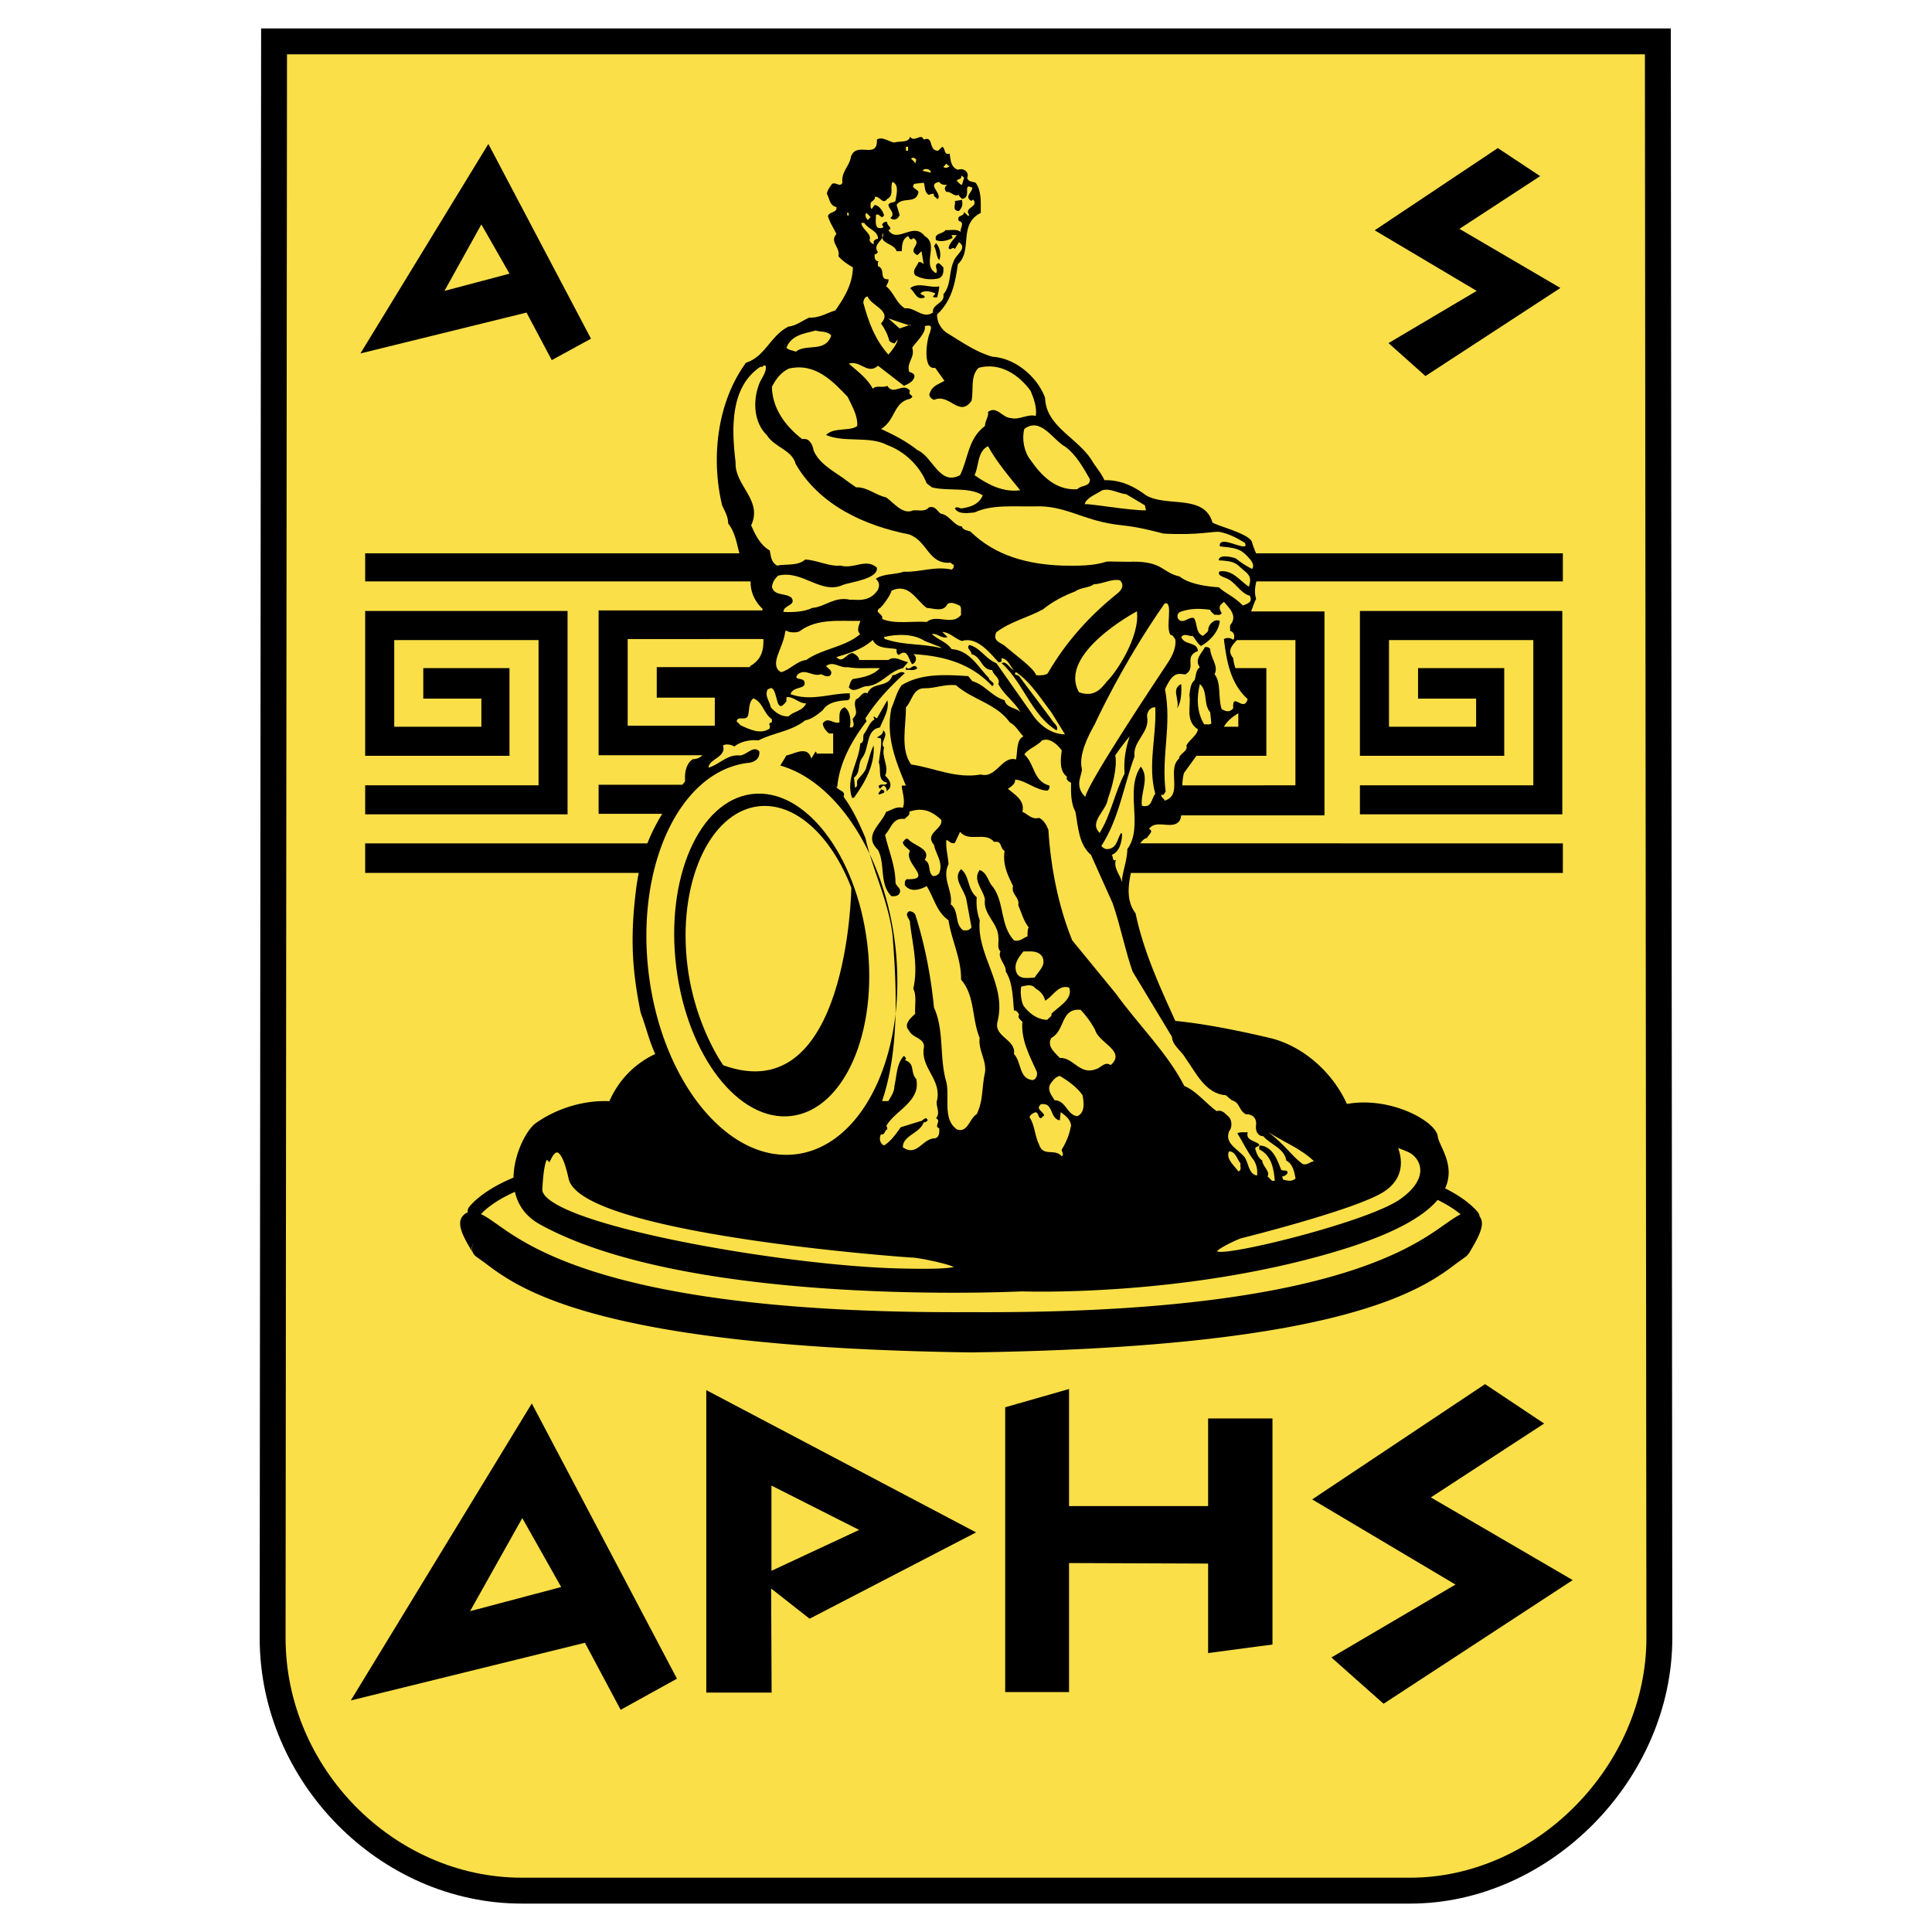 <svg xmlns="http://www.w3.org/2000/svg" width="2500" height="2500" viewBox="0 0 192.756 192.756"><path fill="#fff" d="M0 192.756h192.756V0H0v192.756z"></path><path d="M166.696 2.835H26.052l-.144 160.583c0 14.365 11.976 26.504 26.151 26.504h88.638c13.931 0 26.15-12.385 26.15-26.504l-.151-160.583z" fill-rule="evenodd" clip-rule="evenodd"></path><path d="M164.113 5.419c.004 2.539.15 158.001.15 158.001 0 12.74-11.014 23.918-23.567 23.918H52.059c-12.774 0-23.567-10.953-23.567-23.92l.142-157.999h135.479z" fill-rule="evenodd" clip-rule="evenodd" fill="#fadf48"></path><path fill-rule="evenodd" clip-rule="evenodd" d="M147.329 29.023l-10.176-6.047 12.284-8.202 4.224 2.798-8.054 5.261 10.074 5.897-13.463 8.788-3.686-3.288 8.797-5.207zM58.962 33.791l-3.912 2.137-2.518-4.742-16.572 4.077 12.645-20.707.119-.194 10.238 19.429zm-8.13-6.488l-2.806-4.913-3.684 6.633 6.49-1.72zM145.213 158.092l-14.296-8.496 17.244-11.5 5.896 3.931-11.3 7.369 14.152 8.25-18.868 12.338-5.206-4.619 12.378-7.273zM120.534 141.52v8.742h-13.875v-11.68l-6.371 1.822v28.416h6.371v-12.875c.498.002 13.383.049 13.875.053v8.93l6.421-.855V141.52h-6.421zM53.059 140.023l14.481 27.459-5.617 3.107-3.563-6.689-23.361 5.754 17.82-29.238.24-.393zm2.931 18.315l-3.883-6.879-5.207 9.287 9.09-2.408zM70.468 138.693l26.914 14.193-16.609 8.614-3.835-3.012.045 10.381h-6.516v-30.176h.001zm15.247 13.946l-8.748-4.422v8.504l8.748-4.082zM141.479 69.7v-3.043h8.6v8.748H135.68V60.959h20.192v20.287H135.68v-2.893h17.299V63.859H138.58v8.646h8.694V69.7h-5.795zM42.232 69.7v-3.043h8.6v8.748H36.433V60.959h20.192v20.287H36.433v-2.893h17.298V63.859H39.333v8.646h8.693V69.7h-5.794z"></path><path d="M155.927 58.009v-2.805h-30.609c-.164-.399-.333-.823-.392-1.073-.171-.856-3.336-1.605-3.961-2.001-.821-2.861-4.558-1.504-6.629-2.715-1.211-.899-2.529-1.546-4.148-1.505-.282-.646-.756-1.188-1.146-1.796-1.383-2.401-4.687-3.488-4.772-6.411-.733-2.046-2.918-3.967-5.27-4.114-1.664-.48-3.089-1.503-4.578-2.402-.562-.418-.951-1.086-.929-1.816 1.469-1.357 1.814-3.153 2.074-5.013 1.512-1.358 0-3.968 2.288-5.118-.021-.938.108-2.191-.519-3.007-.3-.125-.753-.083-.841-.501.236-.48-.28-1.023-.928-.793-.736-.272-.714-1.003-.822-1.608-.605.167-.388-.502-.733-.689l-.412.396c-1.014.022-.388-1.525-1.446-1.107-.237-.709-.929.335-1.36-.292-.129.648-1.037.396-1.555.585-.583-.084-1.23-.648-1.749-.293.087 2.047-2.052.104-2.592 1.713-.129.918-1.015 1.545-.842 2.589-.28.481-.627-.083-1.037.105-.216.314-.476.627-.518 1.003.28.48.237 1.149.949 1.316.109.583-.712.437-.842.898.173.646.562 1.19.842 1.795-.712.794.433 1.358.195 2.214.432.481.929.815 1.447 1.107-.021 1.65-.842 3.007-1.749 4.303-.864.25-1.598.771-2.593.71-.69.292-1.295.814-2.072.897-1.814.899-2.311 2.987-4.254 3.613-2.851 3.906-3.521 9.462-2.377 14.223.261.584.604 1.127.604 1.816.683.862.845 1.94 1.117 2.973l-37.335-.002v2.805h38.455c-.023 1.102.458 2.032 1.197 2.747-.01.048-.014.098-.023.146H59.723v14.446h10.361c-.223.229-.523.386-.968.4-.734.48-.823 1.525-.758 2.194-.093.119-.18.236-.27.354h-8.365v2.9l6.347-.001a18.756 18.756 0 0 0-1.483 2.949H36.433v2.948l27.293-.002c-.097.485-.181.988-.248 1.515-.676 5.258-.335 8.514.443 12.444.624 1.664.799 2.68 1.451 4.104-2.441 1.17-3.809 2.988-4.573 4.711-2.637-.117-5.359.777-7.356 2.203-.885.633-2.177 3.018-2.21 5.424-3.258 1.346-4.394 2.885-4.447 2.959a.671.671 0 0 0-.116.512 1.11 1.11 0 0 0-.404.25c-.783.75-.159 1.973.738 3.498l.144.246c-.14-.271-.117-.725.202-1.027-.197.188-.27.473-.251.744a.985.985 0 0 0 .409.699l.856.613c3.315 2.523 11.076 8.436 48.503 8.945h.024c37.431-.51 45.191-6.422 48.506-8.947l.855-.611c.104-.074.294-.303.358-.416l.145-.246c.845-1.436 1.446-2.604.861-3.359a.7.7 0 0 0-.123-.346c-.048-.066-.917-1.248-3.312-2.443 1.072-2.34-.638-4.271-.732-5.176-.161-1.482-4.652-4.027-9.069-3.244-1.439-3.191-4.42-5.816-7.72-6.592-3.941-.928-7.02-1.463-9.399-1.695-1.578-3.477-3.172-6.937-3.965-10.732-.884-1.158-.774-2.614-.469-4.029h43.099v-2.948l-42.17-.008c.197-.267.433-.497.685-.534.107-.292.733-.689.195-.897.734-1.064 2.462.23 3.108-.919.047-.143.082-.29.109-.438h14.291V61.005h-7.322c.17-.422.3-.867.503-1.253-.195-.635-.109-1.185.021-1.743h30.581zM62.623 72.403v-8.647H76.16c.037 1.061-.152 2.046-1.328 2.7l.004.105h-9.312v3.044h5.792v2.798h-8.693zm70.99 52.359c5.599-1.699 8.458-3.439 9.82-5.047 1.089.529 1.828 1.051 2.294 1.439-.306.146-.586.328-.801.467l-.833.576c-3.44 2.439-12.579 8.918-47.209 8.717-34.639.201-43.778-6.277-47.219-8.719l-.833-.576c-.227-.145-.521-.336-.844-.486.287-.32 1.269-1.285 3.384-2.221.288 1.268 1.035 2.441 2.509 3.252 15.147 8.344 48.068 6.676 48.068 6.676s16.152.621 31.664-4.078zm-10.066-53.596v1.339h-1.438c.341-.586.862-.99 1.438-1.339zm5.698-7.307v14.494l-11.288.004c.015-.433.062-.853.176-1.247a906.36 906.36 0 0 0 1.238-1.705h6.974v-8.749l-3.086.001a4.03 4.03 0 0 1-.221-.996c-.648-.775-.092-1.27.37-1.802h5.837zM54.97 115.664c.118-.285.395-.701.616-.684.138.014.628.238 1.146 2.623 1.205 5.539 33.924 7.863 34.249 7.863.583 0 3.489.584 4.172.943-.402.107-1.677.252-5.702.137-10.967-.312-31.994-3.91-35.017-7.189-.217-.236-.327-.459-.327-.664v-.029c.121-2.297.37-2.836.463-2.961l.237.258.163-.297zm83.09 3.24c1.35-.873 1.707-1.977 1.707-2.904a4.13 4.13 0 0 0-.281-1.461c.188.066.461.168.913.357.722.301 1.216.939 1.293 1.664.007.066.011.133.011.201 0 .963-.713 1.982-2.029 2.896-3.146 2.184-16.079 5.402-18.016 5.234a1.188 1.188 0 0 1-.246-.041c.177-.25 1.186-.811 2.339-1.287.589-.145 11.607-2.909 14.309-4.659z" fill-rule="evenodd" clip-rule="evenodd"></path><path d="M105.736 111.775l.087-.812c.455.311.953.689 1.037 1.314a6.523 6.523 0 0 1-.928 2.4c-.021.252.259.502 0 .689-.692-.834-1.856.105-2.267-1.189-.434-.857-.41-1.9-.952-2.713.088-.273.367-.42.626-.502.347.145.196.562.521.604l.322-.293c-.172-.438-.886-.627-.322-1.105 1.294-.189.822 1.422 1.876 1.607zM108.005 109.27c.13.689.282 1.734-.518 2.09-1.038-.104-1.121-1.566-2.269-1.588-.301-.48-.754-1.023-.431-1.609.215-.312.539-.75.948-.814.759.438 1.689 1.085 2.27 1.921zM109.259 102.752c.366 1.318 3.133 2.111 1.555 3.512-.585-.398-.97.271-1.447.395-1.662.65-2.244-1.17-3.63-1.105-.452-.521-1.338-1.148-.84-2.004 1.402-.754.905-2.988 2.915-2.799a9.235 9.235 0 0 1 1.447 2.001zM104.27 99.832c.8-.42 1.296-1.631 2.398-1.299.409 1.107-.95 1.818-1.771 2.611.085.293-.28.398-.412.607-.991-.021-1.812-.65-2.376-1.42-.216-.439-.344-1.316-.216-1.902.541-.104 1.038-.291 1.447.211.476.251.843.71.93 1.192zM103.968 95.423c.475.876-.368 1.463-.735 2.108-.756.043-1.599.211-1.856-.605-.238-.855.324-1.482.732-2.004.671.022 1.427-.125 1.859.501z" fill-rule="evenodd" clip-rule="evenodd" fill="#fadf48"></path><path d="M99.194 84c.821-.147.518.585 1.035.898-.214 1.378.325 2.442.844 3.509-.236.793.691 1.127.519 1.899.324.752.517 1.546 1.037 2.215-.13.27-.109.584-.109.897-.452.147-.775.585-1.359.396-1.384-1.482-.931-3.694-2.074-5.303-.54-.521-.518-1.379-1.339-1.713-.756.982.345 1.942.52 2.925-.218 1.522 1.338 2.36 1.338 3.799.086.356-.174 1.067.217 1.4-.347.627.604 1.357.518 2.004.734 1.129.711 2.801.821 3.906.173-.104.454.209.517.416-.194.232.109.504.325.691-.152 1.816.732 3.422 1.447 5.012.065.357-.065.711-.409.814-1.406-.125-1.103-1.795-1.88-2.609.236-1.463-2.031-1.691-1.642-3.217.951-3.738-2.117-6.62-1.771-10.128-.258-.69-.365-1.462-.304-2.299-.949-.772-.69-2.108-1.553-2.797-.908.919.302 2.005.518 3.008l.518 2.798c-.196.312-.518.334-.842.292-.887-.668-.368-1.921-1.232-2.589.238-1.338-.928-2.611-.216-4.011-.064-.814-.302-1.671-.215-2.423.28.105.452.439.841.314l.52-1.107c.946 1.086 2.46-.084 3.41 1.003zM105.933 74.873c-.109.773-.281 2.068.517 2.611-.128.313.195.521.411.606-.021 1.022-.021 2.067.434 2.901.28 1.526.322 3.238 1.553 4.304l2.162 4.825c.777 2.233 1.208 4.573 1.986 6.806l3.931 6.518c.042.877.95 1.398 1.339 2.109 1.016 1.398 1.986 3.592 4.039 3.717l.215.189.374.311c.865.248.62.939 1.397 1.4.648-.041 1.081.377 1.036 1.002-.106.564.087 1.168.714 1.191.691.834 2.115 1.189 2.289 2.424.69.354.82 1.23.929 1.797-.411.332-.755.225-1.253.104l-.085-.314c.172 0 .344-.084.518-.293.107-.479-.476-.166-.627-.395-.366-.941-.819-2.277-2.075-2.404-.192.064-.063.271-.105.396 1.229.564 1.467 2.008 1.555 3.113-.368.145-.476-.271-.734-.418.325-.48-.495-1.002-.519-1.586-.452-.314-.583-.773-.712-1.213.085-.229.431-.125.41-.396-.389-.375-1.383-.375-1.146-1.211-.215.021-.756-.064-1.035.104.561.898.993 1.859 1.661 2.717.262.438.37.938.304 1.502-.864-.166-.82-1.211-1.23-1.816-.627-.816-2.053-1.357-1.555-2.611.302-.332.302-1.043 0-1.396-.367-.316-.67-.795-1.252-.607-1.038-.754-2.053-2.047-3.22-2.506-1.684-3.299-4.6-6.119-6.825-9.213l-4.362-5.325c-1.382-3.424-2.139-7.245-2.375-11.026-.173-.438-.434-.96-.928-1.189-.735.207-1.125-.377-1.664-.608.28-1.147-.777-1.711-1.447-2.296.217-.147.797-.479.713-.919 1.08.083 2.008 1.044 3.217 1.107.197-.105.239-.292.218-.502-1.643-.438-1.446-2.15-2.507-3.111.368-.564 1.231-.814 1.772-1.399.99-.42 1.962 1 1.962 1z" fill-rule="evenodd" clip-rule="evenodd" fill="#fadf48"></path><path d="M131.114 115.869c-.367-.041-.777.521-1.23.209-1.166-.918-1.602-1.777-3.327-3.111 1.535.98 3.262 1.65 4.557 2.902zM123.771 116.078c-.085.271.173.668-.216.793-.453-.605-1.295-1.316-.928-2.004.671.022.776.793 1.144 1.211zM95.372 68.357c1.684 1.483 4.039 1.837 5.377 3.717.603.314.908.94 1.359 1.4-.712.292-.582 1.503-.732 2.297-1.426-.396-1.965 1.922-3.521 1.503-2.506.439-4.643-.668-6.954-1.002-1.102-1.525-.497-3.864-.518-5.701.626-.627.691-1.943 1.879-1.901 1.08 0 1.964-.418 3.11-.313z" fill-rule="evenodd" clip-rule="evenodd" fill="#fadf48"></path><path d="M77.854 76.38c5.525 1.572 10.33 8.705 11.441 17.75 1.323 10.782-3.104 20.198-9.889 21.03-6.786.832-13.359-7.232-14.683-18.014-1.324-10.782 3.104-20.198 9.889-21.031 0 0 1.234-.033 1.149-1.139-.605-.667-1.252.377-1.965.398-1.252-.126-2.03.918-3.109 1.21.064-.897 1.812-1.023 1.446-2.214.366-.188.821-.061 1.145.104.647-.521 1.598-.689 2.398-.604 1.49-.774 3.282-.898 4.664-2.006.669-.104 1.275-.626 1.75-1.002.452-.773 1.533-.96 2.483-1.002.345-.125.173-.46.216-.69-1.987 0-3.865.836-5.918.084.281-.856 1.685-.417 1.361-1.295-.173-.354-1.144-.083-.626-.689.756-.605 1.511.292 2.289 0 .259.062.476.271.821.187.259-.104.281-.438.107-.605l-.41-.397c.713-.563 1.383.23 2.16.105 1.015.187 2.16.062 3.218.105-.734.752-1.707.917-2.7 1.085-.28.209-.28.543-.41.814.497.648 1.167-.062 1.771-.104 1.425-.062 2.267-1.524 3.629-1.795l.518-.606c-.648-.104-1.339-.669-1.966-.209h-2.915c0-.313-.367-.564-.627-.69-.626-.042-.993 1.108-1.642.398 1.275-.398 2.571-.752 3.629-1.713.432.918 1.513.751 2.376.918 0 .209-.042.46.216.587.907-.732.95.437 1.339.918a.559.559 0 0 0 .108-1.003c3.002.167 5.766.919 7.883 3.195.411-.355-.324-.501-.324-.794-1.144-1.19-1.945-2.776-3.737-2.903-.475-.709-1.339-.918-1.964-1.503.475-.125 1.037.522 1.554.293l-.517-.501c.777.042 1.273.689 1.964.897 1.446-.438 2.678 1.044 3.629 2.11.129 0 .26.021.324-.104v-.294c.713.106.885.94 1.231 1.191-.389-.063-.734-.981-1.231-.688 2.203 1.983 2.98 5.178 5.486 6.704.259-.419-.346-.732-.519-1.108l-3.22-4.303c-.085-.125-.669-.125-.301-.396 1.426.961 2.462 2.631 3.521 4.01l1.359 2.193c-1.405 0-2.59-.96-3.325-2.089l-3.52-5.011c-1.081-.419-1.578-1.526-2.701-1.818-.346.355.238.564.216.919.993.229.97 1.566 2.073 1.587.086.522.841.773.604 1.399.604 1.128 1.62 1.734 2.288 2.924-.278-.585-1.467-.438-1.663-1.315-1.273-.376-1.943-1.525-3.216-1.901l-.411-.502c-2.268-.145-4.665-.292-6.631.899-.496.626-.69 1.546-1.036 2.318-.583 2.861.476 5.346 1.447 7.706h-.411c.022.607.389 1.484.109 2.214-.691-.167-1.123.251-1.663.396-.541 1.338-2.312 2.34-.821 3.803.756 1.419.108 3.383 1.339 4.615.324.021.648.021.82-.293.238-.522-.41-.689-.41-1.106-.022-1.691-.691-3.132-1.037-4.719.649-.711.736-1.714 1.966-1.587.15-.23.583-.355.432-.711 1.339-.479 2.268-.062 3.195.794.261.919-1.727 1.336-.713 2.505.173.942.95 1.756.52 2.82-.173.21-.367.314-.627.293-.561-.418-.129-1.232-.82-1.607.69-1.128-1.101-1.4-1.663-2.089-.281-.124-.346.188-.518.293.022.396.475.606.712.898-.712 1.19 2.44 2.902-.303 2.819-.259.125-.193.376-.215.585.561.772 1.555.458 2.181.104.733 1.148.973 2.568 2.181 3.404.302 2.026 1.274 3.779 1.254 5.931 1.404 1.607 1.058 3.928 1.856 5.807-.174 1.189.734 2.316.52 3.508-.325 1.48-.152 2.777-.823 4.113-.713.396-.885 1.92-1.985 1.504-1.426-1.045-.691-3.133-1.036-4.719-.713-2.34-.196-5.18-1.232-7.416-.323-3.236-.928-6.349-1.878-9.313a.732.732 0 0 0-.604-.314c-.561.397.15.773.086 1.211.259 2.11.843 4.346.324 6.518.368.709.13 1.67.195 2.504-.411.398-1.231 1.045-.604 1.693.324.752 1.707.73 1.446 1.814-.216 1.965 1.771 3.051 1.339 5.119-.194.521.389 1.252-.108 1.795.583.273-.259.816.324 1.002.022.398.022.877-.41 1.002-1.296 0-1.772 1.881-3.218.902-.044-1.172 1.749-1.424 2.073-2.508.194.061.281-.086.409-.189-.215-.502-.474.084-.733.084l-1.966.607c-.453.646-.993 1.42-1.662 1.814-.411-.166-.521-.73-.303-1.105.41.084.324-.377.627-.502-.022-.127.021-.25-.108-.312.82-1.547 3.476-2.443 3-4.699-.648-.73-.063-1.523-1.144-1.9.065-.064.15-.105.108-.209l-.195-.209c-.734.75-.712 1.982-.95 3.008 0 .584-.345 1.045-.605 1.502h-.625c1.727-5.096 1.468-11.277 1.037-16.623-.432-3.405-1.967-6.37-2.701-9.629-.605-1.42-1.231-2.818-2.181-4.114.259-.605-.519-.563-.714-1.001h.088c.216-2.339 1.404-4.554 2.915-6.517l-.108-.293c1.124-1.774 2.463-3.174 3.931-4.511-.455-.334-.777.23-1.23.188-.432 1.358-2.01.606-2.485 1.817-.583-.23-.712.502-1.145.585-.41.773.411 1.274-.324 1.921-.043.335.26.647-.086.898h-.216c.152-.688.022-1.671-.519-2.005-.646.229-.495.94-.517 1.503-.605.209-1.146-.626-1.663.105.043.396.28.71.626 1.003h.41v2.004h-1.663c.043-.104-.043-.146-.086-.209l-.432.711c-.367-1.337-1.641-.482-2.484-.313l-.605 1.006z" fill-rule="evenodd" clip-rule="evenodd" fill="#fadf48"></path><path d="M75.022 79.222c-5.262.646-8.645 8.359-7.556 17.228 1.089 8.868 6.238 15.534 11.5 14.888 5.262-.646 8.645-8.359 7.556-17.228-1.088-8.868-6.237-15.534-11.5-14.888z" fill-rule="evenodd" clip-rule="evenodd"></path><path d="M72.157 106.279s-2.782-3.84-3.552-9.789c-1.066-8.251 2.137-15.44 7.037-16.042 3.675-.451 7.291 2.928 9.297 8.129-.001 0-.285 22.253-12.782 17.702zM77.014 71.761v.312c-.151-.042-.216.126-.302.189.172.083.065.271.086.417-.886.647-2.052.084-2.895-.314l-.41-.396c.108-.627.95.042 1.145-.606.151-.563.022-1.253.518-1.691.973.377.994 1.483 1.858 2.089zM78.461 69.965v-.396c.67-.147 1.21.625 1.965.605-.346.792-1.209.752-1.749 1.294-.735.062-1.361-.417-1.772-.897-.107-.606-.669-1.149-.301-1.818.151.022.238-.166.41-.083.627.376.367 2.778 1.447 1.295zM85.826 61.945c0 .23-.476.94 0 1.316-1.512 1.316-3.736 1.42-5.4 2.59-.949.105-1.575.961-2.484 1.211-.647-.292-.561-1.002-.409-1.503.281-.878.712-1.672.82-2.61h.216c0 .124.929.25 1.253 0 1.728-1.276 3.994-.962 6.004-1.004zM94.529 60.254c.41-.251.886.02 1.254.188.172.25.063.605.108.898-.886 1.148-2.42-.125-3.435.71-1.361-.105-3.153.25-4.448-.292.172-.565-.886-.607-.217-1.107.042.083 1.102-1.254 1.145-1.714 1.728-.814 2.441.92 3.521 1.714.625.021 1.706.48 2.072-.397z" fill-rule="evenodd" clip-rule="evenodd" fill="#fadf48"></path><path d="M76.388 36.487c.152.689-.519 1.316-.712 2.005-.562 1.586-.455 3.676.819 4.907.821 1.296 2.505 1.442 2.894 2.903 2.398 4.115 6.869 6.14 11.318 7.018 1.855.668 1.899 3.007 4.146 2.819.086.063.152.23.303.188.02.209-.021.397-.217.501-1.64-.376-3.238.292-4.751.209-.906.313-2.008.166-2.807.709.366.356.389.627.216 1.087-.88 1.376-2.308.937-2.808 1.002-1.512-.355-2.527.73-3.736.814-.843.417-2.095.459-2.895.396.022-.709 1.296-.605.821-1.399-.583-.522-1.748-.146-1.965-1.106.064-.419.259-.795.627-1.108 2.439-.605 4.276 1.963 6.522.898.834-.279 3.455-.585 3.326-1.691-1.08-.981-2.289.167-3.629-.209-1.188.104-2.291-.543-3.52-.607-.756.669-1.879.419-2.807.607-.628-.355-.606-.94-.735-1.504-.994-.585-1.447-1.587-1.857-2.506 1.188-2.548-1.663-3.947-1.554-6.309-.411-3.424-.541-7.497 2.482-9.523.239.107.281-.226.519-.101zM82.932 33.48c-.583 1.733-2.484.772-3.543 1.608-.301-.147-.669-.125-.928-.397.518-1.296 1.771-1.4 2.916-1.713.518.168 1.165.021 1.555.502z" fill-rule="evenodd" clip-rule="evenodd" fill="#fadf48"></path><path d="M84.573 39.598c.432.92 1.037 1.901.95 2.904-.712.564-2.311.083-3.11.897 1.836.794 4.32.064 6.113 1.003 1.749.648 3.261 2.11 3.93 3.822l.519.397c1.619.418 3.65-.084 5.074.794-.345.877-1.209 1.19-2.158 1.315-.174-.063-.324-.146-.519-.104l-.109.104c.389.647 1.383.439 1.966.397 1.75-.815 3.952-.564 6.004-.605 2.98-.126 4.718 1.334 7.992 1.796 1.475.207 1.845.138 4.858.918 3.479.193 5.067-.264 5.604-.164.776.146 1.536.489 2.509 1.087.378.724-.793.167-1.639-.046-.586-.147-.929-.034-.854.397 1.52.163 2.011.2 2.779 1.023.313.336.746.811.442 1.229 0 0-.762-.342-1.623-1.045-.374-.154-1.721-.449-1.711.188 1.276.062 1.637.213 2.074.622.735.689 1.342.86.927 2.015-.93-.649-1.655-1.736-2.929-1.527-.269.471.532.544.964.816.732.438 1.229 1.399 2.072 1.607.136.374.26.653-.693.972-1.012-1.001-1.688-1.146-2.398-1.812-1.546-.1-3.119-.418-3.919-1.085-1.702-.359-1.653-1.49-4.646-1.475-.281.042-2.317-.043-2.641-.002-1.338.439-2.851.418-4.364.397-3.498-.126-6.713-.961-9.222-3.404-.302-.104-.799-.167-.842-.502-.864-.084-1.187-1.149-2.159-1.295-.346-.333-.562-.793-1.145-.605-.41.459-.928.25-1.555.292-1.036.459-1.879-.689-2.699-1.295-1.059-.208-1.858-1.042-3.003-1.001-.474-.334-.799-.544-1.252-.898-1.059-.752-2.484-1.504-3.001-2.82-.023-.251-.237-1.023-.821-1.105h-.324c-1.727-1.357-2.959-3.091-3.002-5.201.389-.752.842-1.399 1.663-1.817 2.637-.629 4.386 1.229 5.898 2.816z" fill-rule="evenodd" clip-rule="evenodd" fill="#fadf48"></path><path d="M111.511 59.187c-2.895 2.319-5.162 4.888-6.934 7.916-.194.377-1.207.255-1.207.255-.213-.668-1.804-1.805-2.939-2.761-.471-.52-1.445-.522-1.036-1.504 1.403-1.086 3.132-1.462 4.665-2.297.907-.752 2.072-1.357 3.219-1.796.538-.397 1.427-.352 1.856-.71.906-.021 1.727-.564 2.592-.396 0 0 .698.535-.216 1.293zM116.235 68.765c.833-1.85 1.346-1.521 2.036-1.48 1.145-.689-.223-1.769 1.246-2.333-.063-.961-1.361-.542-1.663-1.398.346-.44.778-.021 1.145-.105.281.334.432.71.82 1.002.864-.459 1.793-1.44 1.879-2.506-.496-.25-1.102.314-1.145.814.043.314-.344.459-.518.69-.801-.312-.519-1.253-.93-1.796-.584-.125-1.035.669-1.556.105-.127-.294-.106-.523.194-.711 1.016-.355 1.901-.355 3.002-.209.045.23.281.335.433.502.238-.042.582.125.714-.189-.174-.208-.304-.563-.108-.813l.323-.294c.476.544 1.361 1.359.713 2.215-.174.167-.065.459-.087.69.411.082.521.605.304.897-.217-.23-.67-.251-.93-.084.26 2.089.605 4.386 2.375 5.994-.408 1.399-1.554-.835-1.445.919-.391.46-.777.271-1.145.084-.391-1.107-.023-2.632-.714-3.488.433-.835-.41-1.629-.433-2.507-.106-.187-.303-.229-.519-.209-.321.606-1.101 1.273-.517 2.006-.432.334-.368.857-.52 1.294-.409.314-.453.961-.518 1.505.174 1.064-.453 2.568.843 3.404-.063.584-.843 1.045-1.144 1.607.193.606-.714.794-.736 1.317-1.252 1.086.453 3.633-1.447 4.197.022-.229-.432-.312-.301-.605.28.124.28-.188.41-.292-.449-3.697.631-6.547-.061-10.223zM115.262 70.571c.13 2.924-.777 5.806 0 8.625-.411.501-.324 1.462-1.337 1.19-.152-1.356.797-2.757-.109-3.905-1.641 2.381.323 5.972-1.339 8.228-.021 1.024-.366 1.922-.519 2.904v.396c-.215-.731-.886-1.399-.627-2.213-.365.187-.237-.272-.408-.501.798-.334.993-1.275 1.035-2.089l-.107-.105c-.411.628-.368 1.441-1.252 1.608-.303.042-.542-.083-.715-.313 1.752-2.693 2.203-5.931 3.306-8.918-.194-1.587 1.577-2.381 1.252-4.01-.021-.417.325-.959.82-.897z" fill-rule="evenodd" clip-rule="evenodd" fill="#fadf48"></path><path d="M120.747 71.072l.109 1.107c-.173.167-.475.062-.713.084-.756-1.191-.756-2.736-.432-4.011.821.669.325 2.026 1.036 2.82z" fill-rule="evenodd" clip-rule="evenodd" fill="#fadf48"></path><path d="M117.854 68.252c.021.752.042 1.734-.41 2.423.281-.877-.648-1.942.41-2.423z" fill-rule="evenodd" clip-rule="evenodd"></path><path d="M112.715 73.467c-.397 1.115-.624 2.335-.516 3.724-.994 1.901-1.341 4.051-2.485 5.91-1.123-1.106.691-2.213.822-3.404.389-1.086.971-3.123.732-4.336.001 0 .794-1.17 1.447-1.894zM116.523 66.108c-.924 1.405-7.875 11.79-8.247 13.399-1.188-1.161-.234-2.277-.342-2.804-.33-1.406.637-3.297 1.296-4.458 0 0 2.611-5.796 6.962-12.034.947-.305-.006 2.594.639 3.169.11-.143.419.399.419.399s.263.834-.727 2.329zM113.431 60.988c.316 2.596-2.146 6.217-3.002 7.001-.626.826-1.354 1.594-2.778 1.076-2.172-3.86 5.78-8.077 5.78-8.077zM114.226 50.417l.11.501c-1.709.021-5.875-.731-6.113-.606.107-.626 1.144-1.002 1.749-1.399.82-.229 1.575.314 2.396.397l1.858 1.107zM108.739 47.806c.042.794-.885.565-1.252 1.003-2.116.146-3.563-1.315-4.665-2.904-.669-.854-.885-2.13-.627-3.111 1.665-1.232 2.83 1.107 4.148 1.817 1.036.793 1.749 2.067 2.396 3.195zM98.568 44.507c.862 1.566 2.115 3.048 3.218 4.406-1.706.231-3.218-.563-4.558-1.503.476-.961.239-2.298 1.34-2.903z" fill-rule="evenodd" clip-rule="evenodd" fill="#fadf48"></path><path d="M92.78 33.187c-.324.627-.777 3.759.519 3.508l.927 1.295c-.517.334-1.209.46-1.446 1.212-.194.229.108.606.41.689 1.555-.689 2.504 1.817 3.737.104.238-1.106-.152-2.464.711-3.3 2.184-.583 4.062.752 5.185 2.298.323.773.647 1.671.518 2.506-.82-.229-1.663.439-2.483.209-.841 0-1.402-1.274-2.288-.606.107.418-.302.898-.302 1.4-1.708 1.273-1.664 3.278-2.484 4.908-2.074 1.085-2.679-1.817-4.256-2.507-1.123-.898-2.375-1.524-3.627-2.109 1.469-.877 1.209-2.652 2.894-3.008.625-.355-.303-.313 0-.793-.69-.917-1.641.543-2.267-.5-.433.25-1.102-.104-1.448.292-.539-1.025-1.49-1.714-2.397-2.507 1.167-.356 1.879 1.149 2.916.209l2.591 2.005c.389-.168.951-.417 1.037-.898.065-.335-.324-.418-.518-.501-.282-.961.626-1.442.302-2.402.281-.459 1.447-1.529 1.253-2.155.84-.21.624.212.516.651zM92.262 63.95c.518.208 1.037.397 1.555.605l.086.105c-2.137-.501-3.542-.229-5.594-.898-.064-.062-.129-.125-.106-.208 1.295-.313 2.958-.336 4.059.396z" fill-rule="evenodd" clip-rule="evenodd" fill="#fadf48"></path><path d="M87.899 32.268c.388.543.669 1.108.82 1.713.13.209.346.209.519.291l.325-.396c-.044.396-.518 1.044-.93 1.504-1.361-1.525-2.009-3.341-2.505-5.2.043-.251.13-.564.432-.606.325.94 2.527 1.42 1.339 2.694zM90.793 32.477l.108-.104-1.145.396-1.123-1.002c.541.167 1.425.501 2.16.71zM91.418 15.936l-.107.398c-.022-.209-.281-.336-.411-.502.152-.188.412-.063.518.104z" fill-rule="evenodd" clip-rule="evenodd" fill="#fadf48"></path><path fill="#fadf48" d="M90.383 15.038h.216v-.397h-.216v.397z"></path><path d="M84.681 21.24c0 .126.021.252-.108.315l-.087-.315h.195zM92.867 17.231l-.821-.188c.151-.313.842-.208.821.188zM94.745 16.542c-.065.167-.454.293-.626.104l.303-.312c.107.083.172.249.323.208zM96.193 17.732l-.217.71c-.216-.019-.345-.271-.518-.396.042-.21.561-.146.433-.502.128-.041.194.126.302.188z" fill-rule="evenodd" clip-rule="evenodd" fill="#fadf48"></path><path d="M89.346 20.051c-.194.229-.562.062-.713.396.065.438.757.876.195 1.294.367.334.776.105.928-.292l-.302-1.002c.561-.878 1.965-.021 2.182-1.296-.174-.355-.8-.375-.411-.814l.929-.105c.172.314.022.94.519 1.212.152-.062.303-.125.518-.104-.129.25.195.333.303.501h.106c.347-.648-1.165-1.441.109-1.692.173.292.496.314.82.292-.324.188-.324.46-.107.71.496-.062.713.502 1.252.293 0 .167.217.272.302.397 1.038-.125-.021-1.671 1.038-1.107-.022.438-.843.939-.087 1.316.043-.063.109-.147.195-.105.537.731-1.015.752-.412 1.504l-.108.105-.41-.397c-.022.522-.8.23-.519.898.691.146-.022.877.217 1.106-.519-.376-1.038-.146-1.556-.208-.281.437-1.166.271-.95 1.002.562.23 1.188.021 1.662-.209l-.108-.292h.52c-.217.355-.734.794-.821 1.295.216.334.41-.23.626.105l.411-.69c.909.605-.347 1.253-.518 1.9-.498 1.045-.238 2.381-1.037 3.3.194.919-1.144.94-1.037 1.817-1.036.689-1.749-.543-2.807-.417-.864-.543-1.123-1.609-1.857-2.193.063-.229.28-.418.215-.71-.972.084-.237-1.044-1.036-1.296.021-.166-.087-.396.085-.501-.41.021-.452-.396-.41-.709.152.041.217-.127.325-.189-.605-.835.648-1.148.518-1.921-.518 1.086 1.08.981 1.339 1.817h.518c.022-.543.022-1.212.627-1.504.13.105.13.418.41.292l.108-.104c.993.606-.692 1.149.41 1.713l.411-.397.216 1.295c-.087-.083-.281-.272-.518-.188-.151.417-.67.814-.324 1.294.669.398 1.598.502 2.397.293.431-.23.431-.668.41-1.086-.172-.146-.302-.375-.519-.418-.496.251.066.71-.215 1.003-1.469-.836.346-2.861-1.123-3.697-1.123-1.483-2.743.794-3.629-.605.541-.168-.215-.481-.107-.794a.392.392 0 0 0-.518.293c.042.062.129.104.107.208-.129.168-.345.064-.518.084-.345-.334-.173-.856-.216-1.295.389-.25.561.585.821 0-.152-.396-.432-.919-.93-1.002l-.301.396c-.195-.125-.086-.396-.109-.605.13-.187.498-.312.411-.584.519-.146.778.836 1.254.188.712-.355.236-1.17.519-1.692.71.292.365 1.316.3 1.901z" fill-rule="evenodd" clip-rule="evenodd" fill="#fadf48"></path><path d="M95.674 21.053c-.756-.042-.281-.668-.411-1.002l.713-.105c.086.502.043.731-.302 1.107zM93.709 25.961c-.302-.334-.259-.981-.52-1.4l.195-.312c.368.397.563 1.127.325 1.712z" fill-rule="evenodd" clip-rule="evenodd"></path><path d="M86.236 22.243c.324.606 1.404.773 1.361 1.608-.195-.061-.303.105-.432.21v.292c.129.084-.346-.084-.411-.397.26-.669-.777-1.044-.82-1.713h.302zM86.56 21.952c-.129-.21-.345-.48-.108-.712l.41.419-.302.293z" fill-rule="evenodd" clip-rule="evenodd" fill="#fadf48"></path><path d="M88.202 74.581c-.281.939.539 1.942.106 2.798.304.292.756.814.41 1.316l-.193.188c-.108.271 0-.272-.217-.396-.064-.062-.106-.126-.194-.106l-.324.314c.13.147.562.042.411.397l-.521.188c-.085-.23.152-.313.217-.502-.108-.105-.281-.209-.217-.397.326-.25.671.084.844-.291-1.058-.188-.562-1.337-.844-2.006.088-.814.304-1.67.217-2.402l-.41-.104c.216-.146.626-.292.626-.708.649.478-.408 1.209.089 1.711z" fill-rule="evenodd" clip-rule="evenodd"></path><path d="M87.791 72.576c-1.425.209-1.037 2.067-1.749 3.006-.497.586-.151 1.504-.842 2.005l.107 1.004c.324-.126.152-.46.216-.71.238-.397.843-.834.929-1.4.237-.71.367-1.441.713-2.11.129 1.922-.842 3.656-1.965 5.222h-.195c-.67-1.943.692-3.551.821-5.41.518-.187.15-.73.41-1.001.346-.481.54-1.17 1.036-1.421-.129-.062-.086-.188-.107-.293l.324.209 1.037-1.816c.236.898-.389 1.859-.735 2.715zM91.526 66.666c-.388.354-.863.082-1.144.187v-.292c.454.481.757-.544 1.144.105zM90.793 28.76c.519.375.625 1.253 1.469.918 0-.292-.324-.167-.432-.417.389-.355 1.058-.168 1.469 0 .021.146-.152.208-.217.312.065.167.281.063.411.104.107-.354.216-.834.216-1.106-.907.21-2.073-.48-2.916.189z" fill-rule="evenodd" clip-rule="evenodd"></path></svg>